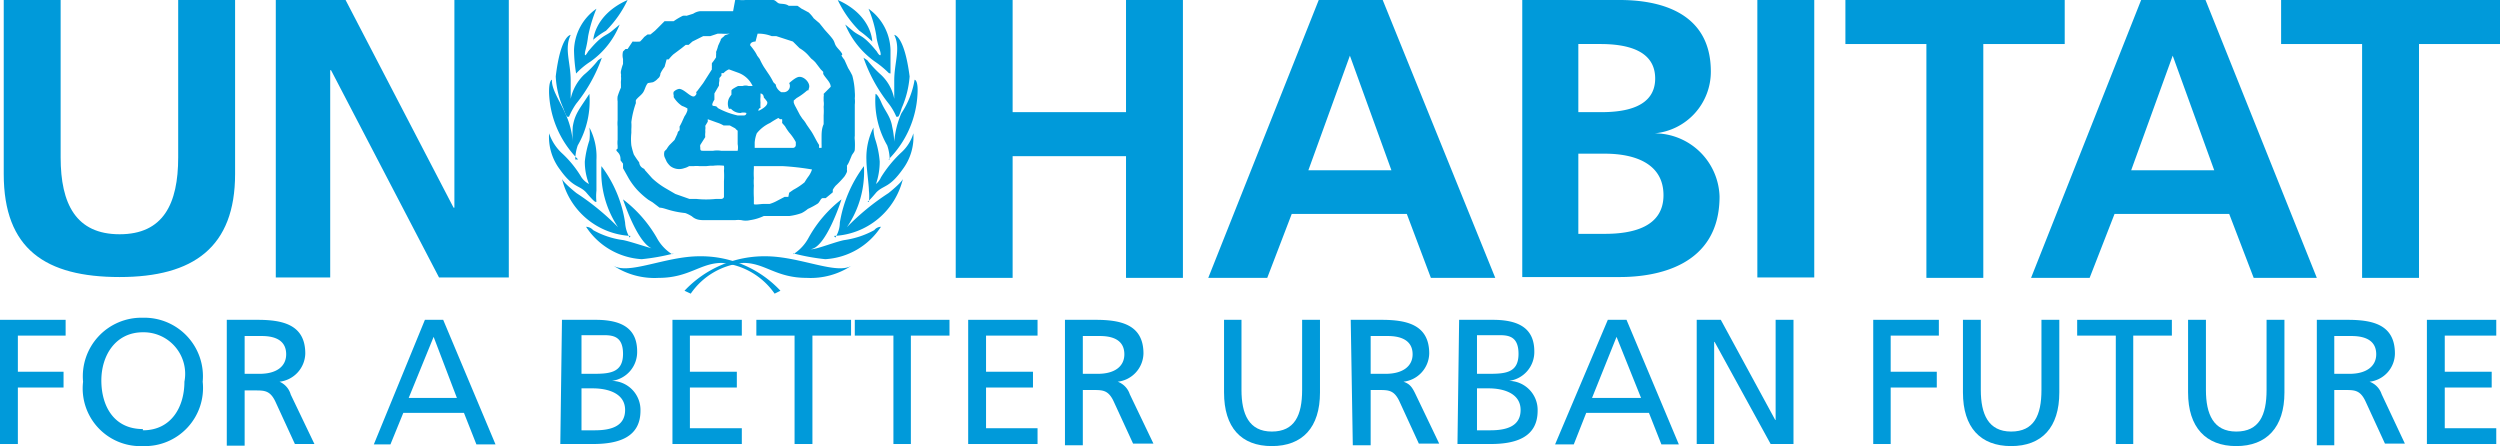 <svg xmlns="http://www.w3.org/2000/svg" xmlns:xlink="http://www.w3.org/1999/xlink" viewBox="0 0 60.19 10.74"><defs><style>.cls-1{fill:none;}.cls-2{clip-path:url(#clip-path);}.cls-3{fill:#009ada;}</style><clipPath id="clip-path" transform="translate(0 0)"><rect class="cls-1" width="60.19" height="10.74"/></clipPath></defs><g id="Layer_2" data-name="Layer 2"><g id="Layer_1-2" data-name="Layer 1"><g class="cls-2"><path class="cls-3" d="M17.7,0h.1a.8.8,0,0,0,.15,0,1.79,1.79,0,0,1,.23,0l.06,0,.09,0,.07,0,.21,0c.06,0,.09.06.14.08s.16,0,.24.06l.09,0,.12,0,.1.07.17.09a.81.81,0,0,1,.12.14l.14.12.12.15c.06.07.13.14.19.22s.05.12.09.18.09.1.13.16,0,.05,0,.07a.86.86,0,0,0,.07.1l.09.2a1.62,1.62,0,0,1,.1.18,1.76,1.76,0,0,1,.06.4.77.77,0,0,1,0,.15.68.68,0,0,1,0,.15s0,0,0,.06V3c0,.06,0,.13,0,.2v.07a.08.08,0,0,0,0,0,.36.36,0,0,0,0,.1,1.81,1.81,0,0,1,0,.23c0,.06-.06.1-.08.16l-.05.12a.6.6,0,0,1-.06.11.36.36,0,0,1,0,.09s0,0,0,0l0,0a.14.14,0,0,1,0,.06.6.6,0,0,1-.06.11,2.18,2.18,0,0,1-.21.22.61.61,0,0,0-.07.1l0,.06-.17.14-.07,0c-.05,0-.07.09-.12.13a1.83,1.83,0,0,1-.24.13.78.78,0,0,1-.15.1,1.37,1.37,0,0,1-.29.07l-.08,0,0,0h-.11l-.15,0-.09,0h-.06l-.05,0-.08,0a1.15,1.15,0,0,1-.33.1.46.46,0,0,1-.21,0,.66.66,0,0,0-.15,0h-.21l-.31,0-.09,0-.12,0c-.1,0-.21,0-.31-.09a.8.8,0,0,0-.16-.08C16.12,5.09,16,5,15.88,5l-.17-.13-.1-.06a2,2,0,0,1-.27-.24,1.71,1.71,0,0,1-.2-.27L15,4.05l0-.11-.06-.08c0-.06,0-.13-.07-.2s0-.06,0-.09,0,0,0-.06a.66.66,0,0,1,0-.15V3.18s0-.09,0-.13a.85.85,0,0,1,0-.16V2.74l0-.17,0,0V2.44a.43.43,0,0,1,0-.12,1.8,1.8,0,0,1,.08-.21l0-.09a.43.43,0,0,1,0-.07.49.49,0,0,0,0-.12.09.09,0,0,0,0-.05.2.2,0,0,1,0-.07A1.22,1.22,0,0,1,15,1.54c0-.05,0-.08,0-.12A.37.37,0,0,1,15,1.24s0,0,.06-.06l0,0,.05,0L15.23,1A1,1,0,0,0,15.41,1a1.09,1.09,0,0,0,.1-.11l.08-.06.07,0,.11-.09L16,.51s.06,0,.09,0l.13,0a1.59,1.59,0,0,1,.22-.13.32.32,0,0,1,.09,0l.16-.05a.38.38,0,0,1,.16-.06l0,0h.18l.09,0h.21l.09,0h.23m.54.73s-.13,0-.13.09h0a1.47,1.47,0,0,1,.1.13.75.75,0,0,1,.07.12l.06.08a1.74,1.74,0,0,0,.1.19l.1.15a1.59,1.59,0,0,1,.13.22l.06.06c0,.06.06.14.13.18l.07,0A.15.15,0,0,0,19,2l0,0c.06-.05.17-.15.25-.15h0c.13,0,.26.16.23.26s0,.05-.05.07a1.44,1.44,0,0,1-.25.18l-.07.06v.05a.54.54,0,0,0,.05.11l.1.19.06.09a.71.71,0,0,1,.1.14l.09.13c.08.11.13.24.21.36l0,0,0,.07s0,0,.06,0,0,0,0,0a1,1,0,0,0,0-.1l0-.14c0-.11,0-.22.05-.33V2.78a1.52,1.52,0,0,0,0-.21.47.47,0,0,0,0-.14s0-.07,0-.1a.15.15,0,0,0,0-.07L20,2.09c0-.11-.12-.2-.18-.31l0-.05v0l0,0-.06-.06-.13-.17a.81.81,0,0,0-.1-.09l-.07-.08a.87.87,0,0,0-.21-.17L19.09,1l-.4-.13s0,0-.05,0l-.06,0a.9.9,0,0,0-.34-.06m-.67,0a1.41,1.41,0,0,1-.21,0l-.08,0L17.1.87H17l0,0-.07,0L16.67,1l-.09.08-.07,0-.1.08-.2.15a1.1,1.1,0,0,0-.11.12l-.05,0L16,1.61a.86.86,0,0,0-.1.16s0,.08-.06.12a.34.34,0,0,1-.12.09L15.6,2c-.06.06-.07.16-.12.23s-.12.11-.17.18a.25.25,0,0,0,0,.07,2.21,2.21,0,0,0-.11.46,1.11,1.11,0,0,1,0,.17V3.2a1.45,1.45,0,0,0,0,.3,1.8,1.8,0,0,0,.06.22,2.14,2.14,0,0,0,.13.19s0,.09.09.14,0,0,.06.06l.16.18a1.78,1.78,0,0,0,.32.24l.24.14.34.12.17,0a2.24,2.24,0,0,0,.46,0h.13s.06,0,.07-.05l0-.08V4.36a2,2,0,0,0,0-.25.49.49,0,0,0,0-.12s0,0,0,0a1.13,1.13,0,0,0-.26,0h-.07L17,4l-.16,0a.66.66,0,0,0-.14,0l-.11,0a.43.43,0,0,1-.12.05A.35.35,0,0,1,16.14,4a.48.48,0,0,1-.09-.11L16,3.78a.22.22,0,0,1,0-.14l.05-.05a.61.61,0,0,1,.07-.1l.12-.12.07-.15s0-.05.05-.08a.32.32,0,0,0,0-.09s.05-.09.07-.14l.05-.11a.46.46,0,0,0,.07-.14,0,0,0,0,0,0-.05l0,0a.75.75,0,0,0-.13-.06.67.67,0,0,1-.2-.21s0,0,0-.05a.12.12,0,0,1,0-.08.24.24,0,0,1,.13-.07h0c.13,0,.3.24.38.17s0-.08.05-.11L16.93,2,17,1.89l.14-.22a.21.21,0,0,1,0-.06.63.63,0,0,1,0-.09,1.21,1.21,0,0,0,.1-.14l0-.06s0,0,0,0a.25.25,0,0,0,0-.07.88.88,0,0,0,.05-.15l.06-.13c0-.05.08-.08.1-.12s0,0,0,0m.1.82a.38.38,0,0,0-.13.09l-.05,0,0,.06-.05.06,0,.06L17.31,2s0,0,0,.06l-.11.19,0,.06,0,.09s-.06.09-.05.13.1,0,.13.07a1.83,1.83,0,0,0,.48.18h.15s.06,0,.06-.06a.22.22,0,0,0-.14,0,.31.31,0,0,1-.23-.1l-.05,0s0,0,0,0a.31.31,0,0,1,0-.25.47.47,0,0,1,.06-.09s0-.07,0-.1.12-.09.16-.11l.06,0,.05,0a.23.23,0,0,1,.14,0l.1,0h0a.61.61,0,0,0-.35-.32m.54.58a.66.66,0,0,0,0,.14.43.43,0,0,0,0,0,.93.93,0,0,0,0,.13s-.05,0-.05.07,0,0,0,0,.25-.11.21-.22a.7.7,0,0,0-.08-.1s0-.09-.08-.1m.43.59a2.12,2.12,0,0,0-.2.12.87.87,0,0,0-.32.25.79.79,0,0,0-.05.22s0,.11,0,.13h.32l.17,0H19l.1,0h0a.07.07,0,0,0,.06-.07s0,0,0-.07a1.19,1.19,0,0,0-.16-.23,1.3,1.3,0,0,1-.1-.15l-.07-.08,0,0a.41.41,0,0,0,0-.09l-.05,0m-1.74,0h0l0,.06-.06.1a.3.3,0,0,1,0,.1.43.43,0,0,1,0,.07.42.42,0,0,0,0,.1l-.12.19a.14.14,0,0,0,0,.06c0,.06,0,.08.06.08h.25a.6.6,0,0,1,.19,0h.4a.41.41,0,0,0,0-.16c0-.06,0-.12,0-.18s0-.1,0-.13,0,0-.06-.07l-.13-.07-.15,0a.77.77,0,0,0-.16-.07M18.75,4h-.6a.05.05,0,0,0,0,0s0,0,0,.06a1.77,1.77,0,0,0,0,.23,1.09,1.09,0,0,0,0,.18,2.71,2.71,0,0,0,0,.29s0,.12,0,.15.17,0,.23,0h.07l.08,0a.94.94,0,0,0,.15-.06l.21-.11.09,0L19,4.64l.1-.07a1.59,1.59,0,0,0,.27-.18s.06-.1.1-.15a.6.6,0,0,0,.08-.16s0,0,0,0A6.41,6.41,0,0,0,18.85,4s-.06,0-.1,0" transform="translate(0 0)"/><path class="cls-3" d="M16.48,7a2.64,2.64,0,0,1,1.95-.83c.83,0,1.73.46,2.08.22a1.78,1.78,0,0,1-1.09.3c-.74,0-1-.36-1.52-.36a1.72,1.72,0,0,0-1.27.74Z" transform="translate(0 0)"/><path class="cls-3" d="M19.1,6.12a1.06,1.06,0,0,0,.37-.4,3,3,0,0,1,.79-.92S19.88,6,19.5,6c0,0-.06,0,.05,0s.6-.19.78-.22a2.11,2.11,0,0,0,.72-.24.21.21,0,0,1,.16-.08,1.72,1.72,0,0,1-1.34.78,5,5,0,0,1-.77-.14" transform="translate(0 0)"/><path class="cls-3" d="M20.11,5.72a.67.67,0,0,0,.11-.36A3.1,3.1,0,0,1,20.8,4a2.36,2.36,0,0,1-.41,1.47s0,.08,0,0a5.78,5.78,0,0,1,1-.82s.33-.26.35-.35a1.79,1.79,0,0,1-1.66,1.38" transform="translate(0 0)"/><path class="cls-3" d="M20.92,4.86a1.27,1.27,0,0,0,0-.27c0-.13-.06-.55-.06-.74a1.6,1.6,0,0,1,.17-.78.93.93,0,0,0,.05.31,2.27,2.27,0,0,1,.1.51,1.65,1.65,0,0,1-.09.54.43.43,0,0,0,.12-.16,2.91,2.91,0,0,1,.48-.59,1,1,0,0,0,.3-.47,1.3,1.3,0,0,1-.26.87c-.32.45-.45.37-.63.55,0,0-.2.24-.22.23" transform="translate(0 0)"/><path class="cls-3" d="M21.42,3.84a1.09,1.09,0,0,0-.06-.34,2.14,2.14,0,0,1-.28-1.24s.05,0,.14.21.22.33.26.58a2.11,2.11,0,0,1,.05.36s0,0,0,0a2.17,2.17,0,0,1,.17-.68,2.07,2.07,0,0,0,.32-.81s.09,0,.07.34a2.39,2.39,0,0,1-.7,1.58" transform="translate(0 0)"/><path class="cls-3" d="M21.58,2.81a1.41,1.41,0,0,0-.18-.31,3.75,3.75,0,0,1-.61-1.11s0,0,.09.06a2.85,2.85,0,0,0,.33.35,1.07,1.07,0,0,1,.32.58s0,0,0-.44.16-.77,0-1.1c0,0,.24,0,.37,1a2.31,2.31,0,0,1-.19.76s-.06.21-.09.21" transform="translate(0 0)"/><path class="cls-3" d="M21.4,1.76a2.29,2.29,0,0,0-.34-.28,2.08,2.08,0,0,1-.71-.89s0,0,.18.15.24.08.58.5c0,0,.05.09.08.09s0-.1,0-.1S21.11,1,21.1.87a2.8,2.8,0,0,0-.19-.66,1.26,1.26,0,0,1,.53,1s0,.53,0,.56" transform="translate(0 0)"/><path class="cls-3" d="M21,1s0-.63-.83-1a2.65,2.65,0,0,0,.52.74A2.7,2.7,0,0,1,21,1" transform="translate(0 0)"/><path class="cls-3" d="M18.79,7a2.62,2.62,0,0,0-1.95-.83c-.82,0-1.72.46-2.08.22a1.79,1.79,0,0,0,1.1.3c.73,0,1-.36,1.52-.36a1.74,1.74,0,0,1,1.27.74Z" transform="translate(0 0)"/><path class="cls-3" d="M16.18,6.12a1.06,1.06,0,0,1-.37-.4A3.11,3.11,0,0,0,15,4.8S15.39,6,15.78,6c0,0,.06,0,0,0s-.61-.19-.78-.22a2,2,0,0,1-.72-.24.24.24,0,0,0-.17-.08,1.72,1.72,0,0,0,1.34.78,5.06,5.06,0,0,0,.78-.14" transform="translate(0 0)"/><path class="cls-3" d="M15.16,5.72a.8.8,0,0,1-.11-.36A3,3,0,0,0,14.48,4a2.4,2.4,0,0,0,.4,1.47s0,.08,0,0a5.94,5.94,0,0,0-1-.82s-.33-.26-.35-.35a1.79,1.79,0,0,0,1.65,1.38" transform="translate(0 0)"/><path class="cls-3" d="M14.36,4.86a1.27,1.27,0,0,1,0-.27c0-.13,0-.55,0-.74a1.5,1.5,0,0,0-.17-.78,1.14,1.14,0,0,1,0,.31,2.36,2.36,0,0,0-.11.51,1.47,1.47,0,0,0,.1.54A.5.5,0,0,1,14,4.27a2.59,2.59,0,0,0-.48-.59,1.16,1.16,0,0,1-.3-.47,1.3,1.3,0,0,0,.26.87c.32.45.46.37.63.55,0,0,.2.24.23.23" transform="translate(0 0)"/><path class="cls-3" d="M13.85,3.84a1.09,1.09,0,0,1,.06-.34,2.14,2.14,0,0,0,.28-1.24s0,0-.14.21-.22.33-.26.58a2.62,2.62,0,0,0,0,.36s0,0,0,0a2,2,0,0,0-.18-.68c-.14-.31-.34-.6-.32-.81,0,0-.08,0-.07.34a2.39,2.39,0,0,0,.7,1.58" transform="translate(0 0)"/><path class="cls-3" d="M13.7,2.81a1.74,1.74,0,0,1,.17-.31,3.74,3.74,0,0,0,.62-1.11s0,0-.09.06a2.28,2.28,0,0,1-.34.35,1.14,1.14,0,0,0-.32.58s0,0,0-.44-.16-.77,0-1.1c0,0-.24,0-.36,1a2.13,2.13,0,0,0,.18.76s.07.21.1.21" transform="translate(0 0)"/><path class="cls-3" d="M13.88,1.76a1.82,1.82,0,0,1,.34-.28,2,2,0,0,0,.7-.89s0,0-.18.15-.23.08-.58.5c0,0-.05.09-.07.09s0-.1,0-.1a2.53,2.53,0,0,0,.07-.36,3.38,3.38,0,0,1,.2-.66,1.26,1.26,0,0,0-.54,1,3.87,3.87,0,0,0,.05.56" transform="translate(0 0)"/><path class="cls-3" d="M14.28,1s0-.63.83-1a2.65,2.65,0,0,1-.52.74,1.84,1.84,0,0,0-.31.22" transform="translate(0 0)"/><path class="cls-3" d="M.09,0H1.46V3.79c0,1.12.37,1.85,1.42,1.85s1.41-.73,1.41-1.85V0H5.66V4.19c0,1.76-1,2.48-2.78,2.48S.09,6,.09,4.19Z" transform="translate(0 0)"/><polygon class="cls-3" points="6.64 0 8.32 0 10.92 5 10.94 5 10.94 0 12.25 0 12.25 6.68 10.57 6.68 7.97 1.69 7.95 1.69 7.95 6.68 6.64 6.68 6.64 0"/><polygon class="cls-3" points="23.01 0 24.38 0 24.38 2.7 27.11 2.7 27.11 0 28.48 0 28.48 6.69 27.11 6.69 27.11 3.76 24.38 3.76 24.38 6.69 23.01 6.69 23.01 0"/><path class="cls-3" d="M31.75,0h1.54L36,6.69H34.45l-.58-1.54H31.1l-.59,1.54H29.09Zm.75,1.34h0l-1,2.76h2Z" transform="translate(0 0)"/><path class="cls-3" d="M36.65,0H39c.88,0,2.19.25,2.19,1.72a1.49,1.49,0,0,1-1.35,1.49v0a1.57,1.57,0,0,1,1.56,1.52c0,1.69-1.54,1.94-2.4,1.94H36.65ZM38,2.7h.56c.57,0,1.29-.12,1.29-.81s-.7-.83-1.32-.83H38Zm0,2.93h.64c.64,0,1.41-.15,1.41-.93s-.72-1-1.41-1H38Z" transform="translate(0 0)"/><rect class="cls-3" x="42.31" width="1.37" height="6.68"/><polygon class="cls-3" points="46.38 1.06 44.43 1.06 44.43 0 49.71 0 49.71 1.06 47.75 1.06 47.75 6.69 46.38 6.69 46.38 1.06"/><path class="cls-3" d="M51.55,0H53.1l2.68,6.69H54.26l-.59-1.54H50.91l-.6,1.54H48.9Zm.76,1.34h0l-1,2.76h2Z" transform="translate(0 0)"/><polygon class="cls-3" points="56.87 1.06 54.92 1.06 54.92 0 60.19 0 60.19 1.06 58.24 1.06 58.24 6.69 56.87 6.69 56.87 1.06"/><polygon class="cls-3" points="0 7.7 1.58 7.7 1.58 8.08 0.43 8.08 0.43 8.95 1.53 8.95 1.53 9.33 0.43 9.33 0.43 10.69 0 10.69 0 7.7"/><path class="cls-3" d="M3.44,7.65A1.41,1.41,0,0,1,4.88,9.19a1.4,1.4,0,0,1-1.44,1.55A1.39,1.39,0,0,1,2,9.19,1.41,1.41,0,0,1,3.44,7.65m0,2.71c.69,0,1-.57,1-1.17A1,1,0,0,0,3.44,8c-.66,0-1,.56-1,1.16s.29,1.17,1,1.17" transform="translate(0 0)"/><path class="cls-3" d="M5.46,7.7h.73c.59,0,1.16.1,1.16.81a.7.7,0,0,1-.62.68h0A.48.48,0,0,1,7,9.5l.57,1.19H7.1l-.46-1c-.13-.29-.27-.29-.5-.29H5.89v1.33H5.46ZM5.89,9h.36c.41,0,.64-.18.64-.47s-.2-.44-.59-.44H5.89Z" transform="translate(0 0)"/><path class="cls-3" d="M10.23,7.7h.44l1.26,3h-.46l-.3-.76H9.71l-.31.76H9Zm.21.41-.6,1.47H11Z" transform="translate(0 0)"/><path class="cls-3" d="M13.53,7.7h.81c.62,0,1,.2,1,.76a.7.7,0,0,1-.61.71h0a.7.7,0,0,1,.69.72c0,.64-.53.8-1.14.8h-.79ZM14,9h.23c.41,0,.77,0,.77-.48s-.31-.45-.56-.45H14Zm0,1.36h.32c.38,0,.73-.09.73-.49s-.41-.52-.78-.52H14Z" transform="translate(0 0)"/><polygon class="cls-3" points="16.19 7.7 17.86 7.7 17.86 8.08 16.61 8.08 16.61 8.95 17.74 8.95 17.74 9.33 16.61 9.33 16.61 10.31 17.86 10.31 17.86 10.69 16.19 10.69 16.19 7.7"/><polygon class="cls-3" points="19.13 8.08 18.21 8.08 18.21 7.7 20.49 7.7 20.49 8.08 19.56 8.08 19.56 10.69 19.13 10.69 19.13 8.08"/><polygon class="cls-3" points="21.51 8.08 20.58 8.08 20.58 7.7 22.86 7.7 22.86 8.08 21.93 8.08 21.93 10.69 21.51 10.69 21.51 8.08"/><polygon class="cls-3" points="23.31 7.7 24.98 7.7 24.98 8.08 23.74 8.08 23.74 8.95 24.87 8.95 24.87 9.33 23.74 9.33 23.74 10.31 24.98 10.31 24.98 10.69 23.31 10.69 23.31 7.7"/><path class="cls-3" d="M25.64,7.7h.73c.59,0,1.16.1,1.16.81a.7.7,0,0,1-.62.68h0a.48.48,0,0,1,.29.3l.57,1.19h-.49l-.46-1c-.13-.29-.27-.29-.5-.29h-.25v1.33h-.43ZM26.07,9h.36c.41,0,.64-.18.64-.47s-.2-.44-.59-.44h-.41Z" transform="translate(0 0)"/><path class="cls-3" d="M31.78,9.45c0,.84-.42,1.29-1.16,1.29s-1.15-.45-1.15-1.29V7.7h.42V9.39c0,.58.18,1,.73,1s.73-.39.73-1V7.7h.43Z" transform="translate(0 0)"/><path class="cls-3" d="M32.52,7.7h.73c.59,0,1.16.1,1.16.81a.7.7,0,0,1-.62.68h0c.14.05.2.11.29.3l.57,1.19h-.49l-.46-1c-.13-.29-.27-.29-.5-.29H33v1.33h-.43ZM33,9h.36c.41,0,.65-.18.65-.47s-.21-.44-.6-.44H33Z" transform="translate(0 0)"/><path class="cls-3" d="M35.13,7.7h.81c.62,0,1,.2,1,.76a.7.7,0,0,1-.61.71h0a.7.7,0,0,1,.69.72c0,.64-.53.8-1.13.8h-.8ZM35.56,9h.23c.42,0,.77,0,.77-.48s-.31-.45-.55-.45h-.45Zm0,1.36h.32c.38,0,.73-.09.73-.49s-.41-.52-.77-.52h-.28Z" transform="translate(0 0)"/><path class="cls-3" d="M38.71,7.7h.45l1.26,3H40l-.3-.76H38.19l-.3.76h-.45Zm.21.41-.59,1.47h1.18Z" transform="translate(0 0)"/><polygon class="cls-3" points="40.85 7.7 41.43 7.7 42.74 10.11 42.75 10.11 42.75 7.7 43.18 7.7 43.18 10.69 42.63 10.69 41.28 8.23 41.27 8.23 41.27 10.69 40.85 10.69 40.85 7.7"/><polygon class="cls-3" points="45.1 7.7 46.68 7.7 46.68 8.08 45.52 8.08 45.52 8.95 46.63 8.95 46.63 9.33 45.52 9.33 45.52 10.69 45.1 10.69 45.1 7.7"/><path class="cls-3" d="M49.58,9.45c0,.84-.42,1.29-1.16,1.29s-1.16-.45-1.16-1.29V7.7h.43V9.39c0,.58.18,1,.73,1s.73-.39.73-1V7.7h.43Z" transform="translate(0 0)"/><polygon class="cls-3" points="50.94 8.08 50.01 8.08 50.01 7.7 52.29 7.7 52.29 8.08 51.36 8.08 51.36 10.69 50.94 10.69 50.94 8.08"/><path class="cls-3" d="M55,9.45c0,.84-.43,1.29-1.16,1.29s-1.16-.45-1.16-1.29V7.7h.43V9.39c0,.58.18,1,.73,1s.73-.39.73-1V7.7H55Z" transform="translate(0 0)"/><path class="cls-3" d="M55.78,7.7h.73c.59,0,1.15.1,1.15.81a.69.69,0,0,1-.61.68h0a.48.48,0,0,1,.29.3l.56,1.19h-.48l-.46-1c-.13-.29-.27-.29-.5-.29H56.2v1.33h-.42ZM56.2,9h.37c.4,0,.64-.18.64-.47s-.2-.44-.6-.44H56.2Z" transform="translate(0 0)"/><polygon class="cls-3" points="58.43 7.7 60.1 7.7 60.1 8.08 58.86 8.08 58.86 8.95 59.99 8.95 59.99 9.33 58.86 9.33 58.86 10.31 60.1 10.31 60.1 10.69 58.43 10.69 58.43 7.7"/></g></g></g></svg>